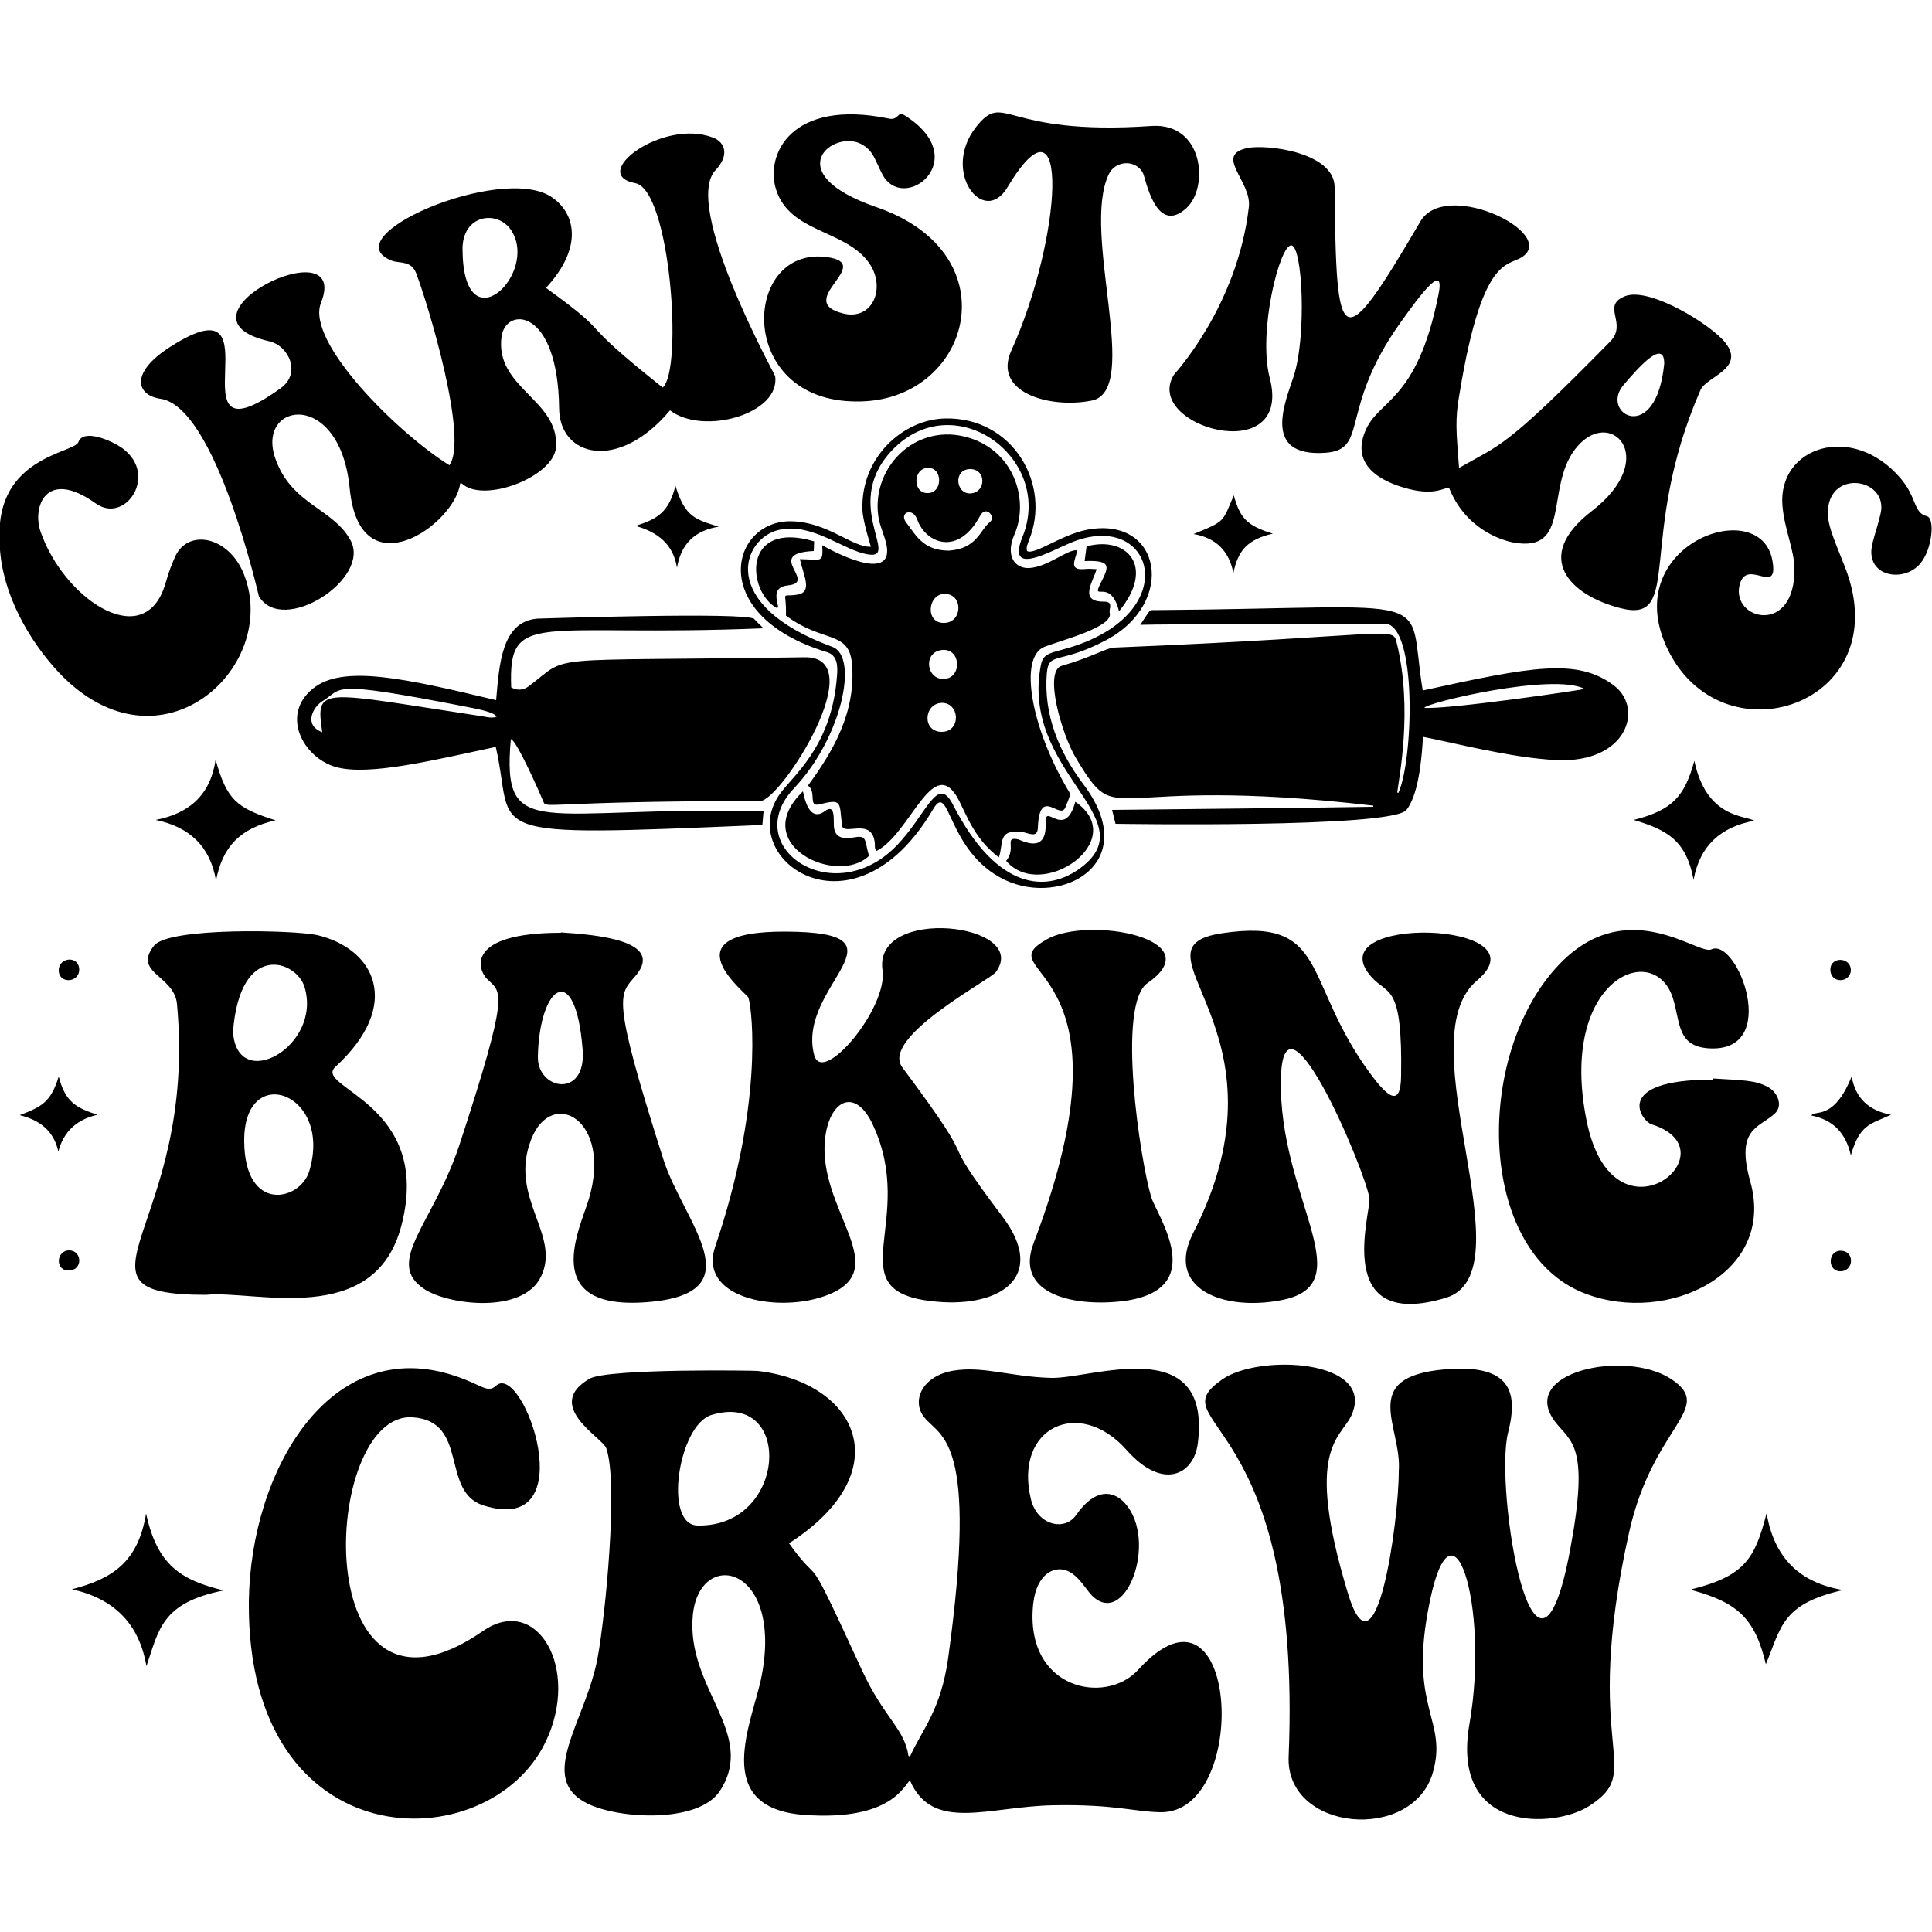 <?xml version="1.0" encoding="utf-8"?>
<!-- Generator: Adobe Illustrator 28.0.0, SVG Export Plug-In . SVG Version: 6.00 Build 0)  -->
<svg version="1.1" id="Layer_1" xmlns="http://www.w3.org/2000/svg" xmlns:xlink="http://www.w3.org/1999/xlink" x="0px" y="0px"
	 viewBox="0 0 500 500" style="enable-background:new 0 0 500 500;" xml:space="preserve">
<path d="M204.2,399.4c9.2,12.9,3-1.7,18.9,32.9c5.7,12.3,11,15.1,12,22.1l0.4,0.2c3.2-7.1,8-12,9.9-25.6c7.9-57.1-2-56.9-6.2-62.2
	c-3.4-4.2-0.6-10.8,7.7-12.1c7.6-1.2,14.6,1.6,25.1,1.9c10.4,0.3,41.6-12.1,38,16.9c-1,8.1-9,12.4-18.4,1.8
	c-12.3-13.9-29.3-5.9-24.8,12.7c1.6,6.7,8.7,8.4,11.7,4.1c4.7-6.8,9.4-6.6,12.6-3.1c8.9,9.8-0.1,33.5-9,23.4
	c-0.9-1.1-2.6-3.7-4.5-5.1c-4-2.9-9.3-0.4-10.2,7.7c-2.4,22.2,18.7,26.5,27.2,17.1c26-28.5,29.2,37.3,5.7,36.9
	c-6.7-0.1-11.8-2.1-27.7-1.8c-16.8,0.3-31.2,7.1-37.1-6.4c-1.6,1.2-4.7,10.5-27.3,8.9c-24.7-1.8-13.3-24.4-11.1-35.9
	c5.6-28.9-16.1-33.3-17.8-15.8c-1.8,19,16.7,30.6,7,45.5c-5.5,8.4-26,7.3-34.2,3.3c-13.5-6.6-0.4-21.3,2.6-38
	c1.9-10.3,5.4-44.9,2.2-54c-0.9-2.7-16.4-11-4.3-18c4.8-2.7,43.2-2.1,43.5-2C222.4,357.9,232.7,381.1,204.2,399.4z M180.5,394.8
	c23.3,0.5,24.9-35.1,3.6-28.6C175.6,368.8,171.6,394.6,180.5,394.8z M348.8,412.2c-11.4-37.7-1.8-39.8,1-46
	c6.3-14.4-24-15.9-33.5-9.2c-17,11.9,20.9,8.1,17.2,97.6c-0.8,19.4,32,22.3,37.3,4.2c3.9-13.5-5.9-16.4-1.3-41.6
	c6.1-34.3,16.1-1.5,10.8,28.9c-5,28.5,21.9,27,30.8,21.4c15.2-9.6-2.2-13.9,10.5-70.9c6.2-27.9,22.5-32,10.9-39.7
	c-11.8-7.8-39.9-1.8-30,11.1c4.1,5.3,8.9,5.9,3.9,32.8c-9.1,48.9-19.8-15.6-16.1-30.1c2.7-10.6,0.6-17.8-16.5-16.3
	c-22.4,2-10.9,14.8-11.8,26.4C362,393.7,356.1,436.6,348.8,412.2z M116.3,120.4c5-6.8-5.5-41.6-8.6-49.7c-1.3-3.3-4.2-2.5-6.2-3.2
	c-16-6.2,28-25.1,41.1-16.6c6.3,4.1,8.5,13-1.3,23.6c19,13.8,5.7,6.3,30.2,25.8c5.3-4.5,2-51.2-7.1-52.9
	c-12.2-2.3,7.1-16.8,20.1-11.8c3.2,1.2,4.3,4.6,0.7,8.4c-8.8,9.2,15.4,53.1,15.4,53.3c1.5,9.8-18.6,15.5-27.2,8.9
	c-13.4,16-28.6,12-28.7-0.5c-0.3-26.2-13.8-26.4-14.9-18.6c-1.8,13.3,14.9,16.3,14.1,28.6c-0.5,7.7-18.8,14.7-24.4,9.4
	c-0.1,0-0.2,0-0.4,0c-1.4,10.7-26,28-28.6,1.3c-2.5-25.8-24.2-22.4-19.3-7.9c4.1,12.1,15,13,19.5,21.3c5.5,10-17.6,24.8-23.7,14.5
	c-0.1-0.2-11.1-49.1-25.5-51.1c-6.1-0.9-8.1-6.6,2.5-13.4c29.6-19-1.1,32,28.6,10.7c5.5-3.9,2.1-11.1-3-12.2
	c-27.5-6.3,21.3-29.9,13.5-10C78.9,88.4,103.2,112.3,116.3,120.4z M119.7,64.6c0.2,25.2,19.9,6.2,12.6-5
	C128.7,54.2,119.6,55.5,119.7,64.6z M377.6,121.1c10.8-6.2,11.6-4.7,39.1-32.7c4.7-4.8-2.6-9.3,4-11.8c6.4-2.3,22.3,7.5,25.9,12.2
	c5.1,6.6-5,8.7-6.5,12.1c-16.7,38.2-4.3,60.7-20.7,56.5c-13.3-3.4-22.8-13.3-7.5-25.1c18.2-14,4.5-27.6-4.3-16
	c-7.7,10.1-0.9,26.8-15.9,24.1c-3.3-0.6-12.5-3.6-16.7-14.2c-1.2,0-3.6,2-10.2,0.4c-8.4-2.1-14.8-6.6-11.6-14.7
	c3.3-8.7,13.5-7.4,19.1-35.8c1.7-8.5-4.8,0.3-9.8,7.3c-16.3,22.8-8,33.1-19.7,33.8c-16.3,1-10.2-13.1-8-19.8
	c3.4-10.5,2.3-33.7-0.6-33.9c-3-0.2-8.7,22.3-5.6,34.3c6.2,23.6-33,12.6-24.8-0.8c0.1-0.2,16.4-17.6,19.4-43.4
	c0.8-6.7-9.2-13.5-0.3-15.3c5-1,22.4,1.1,22.5,10.1c0.4,42.1,1.4,44.4,22.2,8.9c6.3-10.7,33.5,2,27.2,8.5
	c-3.8,3.9-10.8-2.3-17.1,36.2C376.5,108.8,376.9,111.6,377.6,121.1z M430.7,94.1c0-6.5-6.5,0.8-10.5,5.5
	C413.8,107,428.6,115.6,430.7,94.1z M141.2,450.8c9.1-18.9-2.2-38.4-16.2-28.7c-45.6,31.6-42.1-56.9-18.2-55.3
	c14.7,1,7.1,19.2,18.3,22.8c26.4,8.3,10.3-37.3,3.3-31c-2.3,2.1-3.6-0.2-10.6-2.5c-32.3-10.9-53,24.4-53.4,58.4
	C63.8,481.6,126.4,481.6,141.2,450.8z M354.4,310.1c0.5,3.5-9.8,34.6,19.7,25.8c21.8-6.5-10.4-66.6,8.1-82.1
	c18.4-15.5-41.8-17.3-27.3-1c4.3,4.9,8.1,1.4,7.7,25.7c-0.1,8-3.3,5.7-8-0.7c-17.6-23.9-10.5-40.4-38.2-36.3
	c-25.9,3.8,19.5,24.6-7.6,77.6c-7.3,14.2,7.4,20.3,22.7,17.4c20.8-3.9,0.6-25.1,0-54.5C330.7,249.3,353.4,302.9,354.4,310.1z
	 M193.7,258.2c1.1,3.8,3.7,28.2-8.6,64.4c-4.5,13.2,15.4,17.1,27.8,13c19.9-6.6-1.9-22.4,0.7-41.5c1.3-9.5,7.8-12.7,12.3-3
	c11.6,24.9-9.2,42.7,14.9,45.6c17.4,2.2,30.7-5.9,18.6-21.9c-19.1-25.3-3.1-8-25.9-38.6c-5.7-7.7,22.7-22.6,24.2-24.6
	c9.3-12.6-31.8-17.4-29.3-0.5c1.4,9.8-15.6,30.1-17.7,21.9c-4.7-18.1,26.5-31.8-7.5-31.9C172.1,241,193.3,257.1,193.7,258.2z
	 M53.3,335.1c-39.4,0-2.1-17.3-7.5-75.3c-0.7-7.4-11.6-8-5.9-15.1c3.9-4.8,36.4-4,42.2-2.7c14.8,3.5,22.3,17.9,4.7,34.1
	c-5.9,5.4,25.3,9.3,17.1,41C97,343.9,65.9,333.8,53.3,335.1z M63.2,295.5c0.2,18.5,14.4,15.3,16.8,7.7
	C86.3,282.7,62.9,274.5,63.2,295.5z M60.3,267c1,16.1,23.2,3.8,18.5-11.6C76.7,248.5,62.1,243.5,60.3,267z M443.3,279.4
	c-26.3,0-18.5,10.8-15.8,11.6c21.6,6.8-10,33.2-16.9-1c-7.4-36.8,17.7-47,22.4-31.5c1.9,6.3,1.1,12.2,9.1,12.8
	c19.1,1.3,7.5-28.8,0.8-25.6c-3.3,1.6-21-13.9-38.3,2.8c-23.2,22.5-23,75.4,5.7,86.3c21.3,8.1,49.3-5.2,42.7-28.9
	c-3.9-13.9,2.1-13.9,6.3-17.7c2.2-2,0.8-5.4-1.6-6.8c-3.4-1.9-6.5-1.8-14.5-2.3L443.3,279.4z M145.1,241.3
	c9.2,0.6,26.9,2.1,19.5,11.1c-4.3,5.1-6.7,4.4,7.1,47.7c5.1,16.1,24.2,34.7-4.3,36.9c-28.3,2.2-17.1-19.5-15-26.7
	c6.1-20.6-9.6-29-14.9-15.5c-6,15.2,7.8,24.7,2.5,35.6c-4.7,9.8-24.1,7.3-30.2,3.2c-10.5-6.9,2.4-17,9.1-37.3
	c13.1-40,10.9-39.4,7.3-42.8c-2.7-2.5-5.8-12.1,19-12.1L145.1,241.3z M139.2,273.4c-0.2,8.7,12.5,11,11.6-1.6
	C149,248.2,139.6,254.9,139.2,273.4z M226.8,53.6c-25.8-8.9-10.9-20.4-3.7-16.2c3,1.7,3.3,4,5.2,7.6c5.4,10.6,23.9-3.7,5.9-15.1
	c-2-1.3-1.6,1.3-4.1,0.8c-25.6-5.3-32.2,9.6-29.2,18.5c3.6,10.9,17.2,10.2,23.6,18.3c5.1,6.4,1.6,15.7-6.4,13.6
	c-12.9-3.3,8.9-13-4.4-14.6c-21.7-2.6-23.3,37.4,8,37.4C251,104.2,262.3,65.8,226.8,53.6z M450.2,151.4c1.8-7.3,10.2,3.2,8.5-6.3
	c-3-17.3-39.6-4.3-27.4,22.3c13.9,30.3,60.1,15.1,46.2-20.6c-3.3-8.4-5-11.8-4.3-15.9c1.6-9.4,15.5-6.7,13.5,2
	c-1,4.4-2.5,7.8-2.4,10.2c0.2,6.4,8.8,7.4,12.7,2.7c3.1-3.7,3.8-11.7,1.7-12.2c-3.6-0.9-2.5-4.8-6.9-9.9c-12.5-14.5-31.8-8-30.5,7.2
	c0.5,6,3,11.3,3.1,16.1C464.7,164.6,448,160.5,450.2,151.4z M270.9,243.1c-16.3,9.3,24.7,4.9-3.4,78.6c-4.9,12.8,9.4,16.5,22.5,15.1
	c23.6-2.6,9.3-22.3,7.9-27.1c-2.8-9.4-9-49.8-0.9-55.3C313.6,242.9,281.6,237,270.9,243.1z M14,172.7c26.2,29.7,58.6,0.6,49.2-23.9
	c-3.9-10.1-14.6-12.1-17.9-4.7c-2.1,4.8-1.9,5.5-3.1,8.7c-6.1,15.3-25.8,1.8-31.7-15.2c-2.2-6.3,1.3-16.6,14.3-7.3
	c7.6,5.4,16.2-7.3,7-14.2c-3-2.2-10.3-5.2-11.5-1.7c-1.1,2.9-21.3,3.8-20.4,25C-0.2,151.3,6,163.6,14,172.7z M287,45
	c1.8-3.6,7-3.7,8.8-0.2c0.7,1.3,3.3,16.4,11.3,9c5.8-5.4,4.4-22.1-9.1-21.2c-39,2.7-37.8-9.4-45.5,0.4c-8.9,11.5,2.1,25.7,8.2,15.5
	c16.5-27.5,14.2,13.1,1,42.3c-4.8,10.7,9.8,15,20.7,12.9C295.7,101.3,279.6,60.1,287,45z M37.9,431.2c3.2-9.3,3.8-16.4,20-19.6
	c-11.2-2.7-17.2-6.6-20.1-19.9c-2.1,12.7-8.8,16.9-19.2,19.6C29.4,413.7,36,420.1,37.9,431.2z M437.8,411.5
	c11.8,3.2,16.4,7.3,19.2,19.2c4-9.5,4-15.6,20-19.2c-11.4-1.9-17.9-8.5-19.8-19.9c-3,11.5-5.4,16.2-19.4,19.7L437.8,411.5z
	 M55.9,227.9c1.7-8.8,6.2-13.5,15.4-15.6c-10-3.2-12.6-5.2-15.5-15.7c-1.3,9-6.7,13.9-15.5,15.6C49,214,54.4,219,55.9,227.9z
	 M438.3,227.7c1.6-8.9,7.1-13.7,15.7-15.3c-2.3-1.4-12.4-0.6-15.5-15.5c-2.5,9-5.4,12.7-15.7,15.3
	C431.6,214.8,436.4,217.6,438.3,227.7z M164.5,136.1c5.6,1.6,9.7,4.6,10.7,10.8c1.1-6.2,4.6-9.6,10.8-10.6c-6-1.9-8.7-2.4-11.2-10.6
	C173.1,132.6,170.1,134.3,164.5,136.1z M468.8,288.7c5.6,1.1,8.9,4.5,10.2,10.3c2.3-8,4.9-8,10.4-10.5c-5.9-1.1-9.2-4.4-10.2-9.9
	C474.5,290.3,469.5,287.1,468.8,288.7z M5.1,288.6c5.3,1.3,8.8,4.1,10,9.4c1.4-5.3,4.9-8.3,10.1-9.5c-5.4-1.8-8.3-3.2-10-9.9
	C13.1,285.3,10.8,286.4,5.1,288.6z M308.9,138.2c5.8,1,9.2,4.4,10.3,10.1c1.2-5.9,3.7-8.7,10.2-10.2c-6.9-2.1-8.5-4.2-10.1-9.9
	C316.3,135.2,317.2,134.8,308.9,138.2z M476.1,329c3.7,0.2,4-5.2,0.4-5.3C473.1,323.5,472.8,328.8,476.1,329z M15.2,251.1
	c0,3.6,5.3,3.3,5.3-0.2C20.4,247.2,15.2,247.7,15.2,251.1z M17.9,323.6c-3.4,0-3.7,5.3-0.1,5.2C21.5,328.8,21.3,323.6,17.9,323.6z
	 M473.7,250.9c0,3.8,5.2,3.5,5.3,0.2C479,247.6,473.7,247.5,473.7,250.9z M417.8,177.5c-9.5-7.3-21.3-5-49.6,1.2
	c-4.3-26.2,6.4-21.4-69.5-20.8c-1.4,0-0.9-0.2-3.6,3.8c5.2-0.2,61.7-0.3,63.3-0.3c8.4,0.2,7.4,35.3,3.5,43.8l-0.3-0.1
	c0.4-3.5,4.1-21.4-0.1-38.6c-1.1-4.7,0-1.9-73.3,1.1c-1.8,0.1-6,2.6-13.4,4.7c-4.8,1.3,0,17.8,3.6,23.8c11.7,19.6,5.8,4.1,77,12.4
	l0,0.3c-11.2,0.2-56.1,0.7-67.6,0.8l0.9,3.6c0.1,0,71.6,1.2,75.3-3.6c3.5-4.5,4-15.2,4.3-18.9c7,1.3,22.9,5.5,34.5,6
	C420.9,197.6,425.5,183.5,417.8,177.5z M368.6,183.2c0.3-1.3,33.4-9.2,41.5-4.9C408.4,178.7,375,183.6,368.6,183.2z M208.2,170.1
	c-70.3,1.1-60-1-71.5,7.6c-1.4,1-2.9,1-4.4,0.2c-0.8-20.4,6.9-12.9,65.3-15.3c-0.9-0.9-1.7-1.6-2.4-2.4c-1.6-1.9-56-0.1-56.1-0.1
	c-9.3,0.7-9.9,11.9-10.7,21.1c-23.4-5.6-39.7-9.3-47.4-3c-8.4,6.7-2.7,17.8,5.9,20.3c8.5,2.4,25.4-1.8,41.4-5.2
	c5.3,22.9-6.8,23.4,69,20.2l0.3-3.5c-57.5-1.6-67.8,8.5-65.4-18.7c1.4,0,7.9,14.8,8.4,16.1c0.8,2.1,0-0.1,56.2-0.1
	C202.1,207.1,226,169.8,208.2,170.1z M125,185.4c-42.3-6.4-43.4-8.1-41.6,4.1c-5-1.9-2.3-6.6,0-8c5.6-3.4,1.1-5.6,36.2,1.2
	c4.2,0.8,8.4,1.6,8.9,2.8C127.3,185.9,126.1,185.6,125,185.4z M280.4,203c-6.4-8.5-10.3-18-9.5-28.6c0.5-6,3-2.2,15.3-8.7
	c18.4-9.7,14.4-32.3-4.9-28.6c-6.7,1.3-13.5,6.6-15.5,5.5c-0.3-1,0.2-1.9,0.5-2.8c5.9-14.4-4.2-31.9-21.7-31.5
	c-10.7,0.2-21.9,9.9-21.4,23.7c0.1,2.9,2.2,9.5,2.2,9.5c-4.9,0.2-11.1-6.4-20.6-6.6c-15.8-0.3-22.1,24.4,9.3,33.9
	c2.5,0.8,2.8,3.3,2.5,6.3c-1.4,18.5-11.8,25.9-15,30.7c-11.2,16.6,19.3,38.6,39.9,3.6c4.4-7.5,3.4,11,18.5,18.3
	C275,234.8,295.7,223.3,280.4,203z M279.8,224.5c-8.7,6.6-21.7,6.2-33.2-16.3c-4.1-8-6.8,2.8-14.8,10.9
	c-16.5,16.6-40.5-0.1-26.3-15.1c12.4-13.1,16.8-34.1,9.9-36.6c-30-11-23.3-28.2-13.7-30.3c8.7-1.9,16.7,5.5,23.1,6.4
	c8.3,1.2-7.6-13.7,6.8-27.7c16.1-15.6,41.2,3.1,33,23.2c-4.2,10.3,6.9,3.8,12.4,1.5c21.4-9,29.8,17.8,0.1,27
	c-4.9,1.5-7.1,1.4-7.7,4.5C263.9,199.7,296.6,211.8,279.8,224.5z M264.4,215.3c1.7,0.2,4.1,1.8,4.2-1.1c0.4-10.8,5.7-1.9,7.1-5.2
	c1.3-3.1,1.4-3.5,0.9-4.2c-9.7-16.2-13.1-34.7-6.3-37.4c4.3-1.7,17.9-5.1,16.9-8.8c-0.3-0.9,1.1-2.9-1.4-2.9c-6.7,0.1-3-5-2-8.4
	c-3.2-0.2-2.3,0-4,0c-3.6,0-0.7-3.8-1.2-4.9c-2.6-0.1-7.4,4.3-12.2,4.6c-3.9,0.2-6.2-3.3-3.9-8.6c3.8-8.6,0.3-21.2-11.4-25
	c-14.2-4.6-26.3,8.1-23.6,21.3c0.3,1.3,1.4,4.2,1.8,5.7c2.9,11.9-16.4,0.8-16.5,0.7c0.2,4.7,0,3.7-5.8,3.6c1.1,4.6,3.3,8.6-0.7,9.2
	c-4.5,0.7-2.7-1.4-2.9,5.4c9.5,7.2,16.4,3.7,17.1,12.6c1,12.3-4.7,22.3-11.4,31.4c2.3,1.6,0,5.5,2.8,4.9c6.1-1.5,5.3-0.8,6,5.4
	c0.4,2.9,7.8-2.3,8.5,4.6c0.1,0.7-0.2,1.4,0.5,2c8.8-4.5,14.7-25.8,21.3-13c2.3,4.6,4.3,10.1,10.3,14.7
	C259.8,218.2,258.1,214.6,264.4,215.3z M251,121.4c4.3-0.1,4.3,6.1,0.1,6.3C247.3,127.8,246.7,121.5,251,121.4z M240.2,121.1
	c3.8-0.1,3.8,6.4,0,6.5C236.1,127.8,236.2,121.1,240.2,121.1z M243.8,189.4c-5.2,0.1-4.8-7.3-0.1-7.5
	C248.4,181.8,248.8,189.3,243.8,189.4z M244.4,175.7c-4.8,0.3-5.6-7.2-0.4-7.5C248.7,167.9,249,175.4,244.4,175.7z M244.5,161.2
	c-5.1,0.3-4.5-7.3-0.2-7.5C249.3,153.5,249.2,161,244.5,161.2z M256.2,135.1c-2.5,1.9-3.3,6.9-10.6,7.4c-6.9,0-8.7-4.3-11.1-7.3
	c-1.9-2.5,1.7-4.1,2.9-0.7c2.2,6.1,10.6,9.6,16.3-1.1C255.2,130.7,257.8,133.8,256.2,135.1z M278.3,207.5c-2.8,10.1-8-0.1-7.7,5.5
	c0.4,8.3-6.3,4.4-7.2,4.2c-3.6-0.7-0.3,2.2-3,5.6C269.5,233.5,292.7,217.5,278.3,207.5z M221.8,216.6c-1.6,0.2-5.7,1.4-6-2.8
	c-0.1-1.8,0.4-5.9-2.3-3.9c-4.4,3.3-5.5-4.5-5.7-5.1c-14.3,13.8,8.9,24.6,17.1,16.7C223.8,217.9,224.4,216.3,221.8,216.6z
	 M203.9,151.5c7.9-0.8-6.4-8.3,6.7-8.9l0.1-2.5c-18.8-5.6-17.4,13.1-9.6,17.3l0.3-0.3C200.9,154.8,200,151.9,203.9,151.5z
	 M284.8,151c-2.5,5,2.6-1.7,4.8,7.2c9.6-11.7,1.9-19.6-8.4-16.8l-0.5,3.8C288,144.9,286.9,146.8,284.8,151z"/>
</svg>
